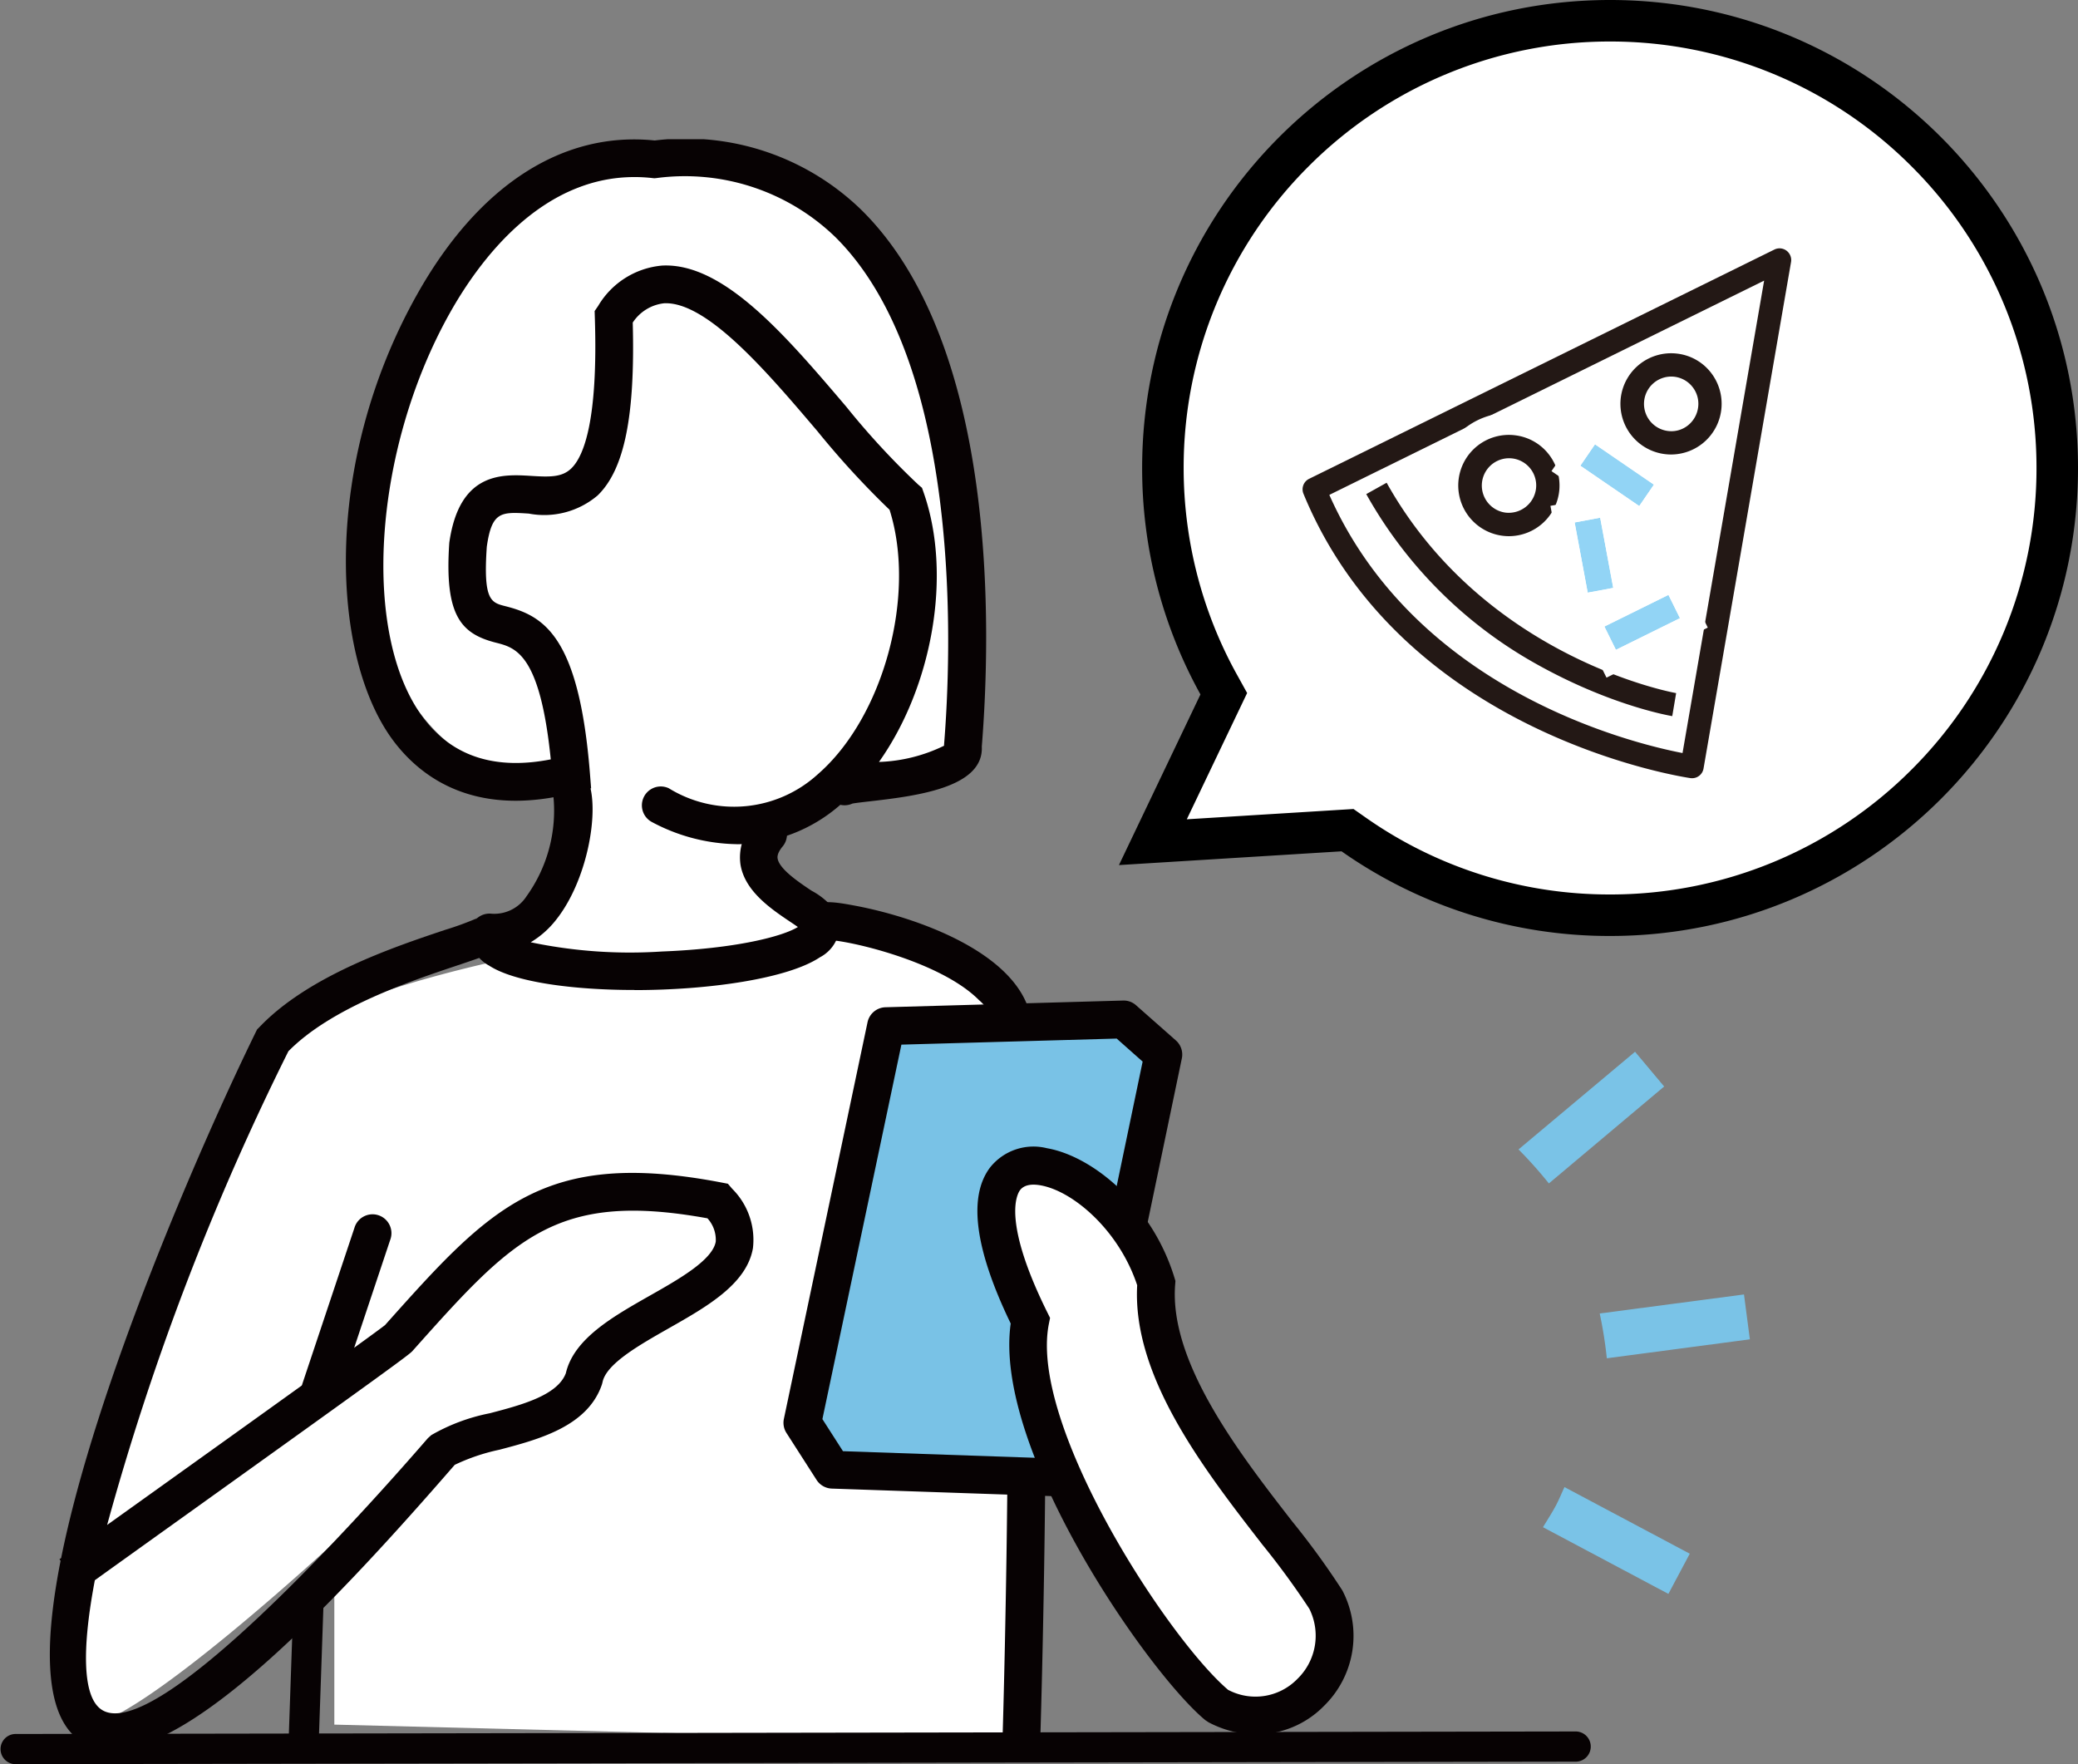 <svg xmlns="http://www.w3.org/2000/svg" width="100.13" height="85"><rect width="100%" height="100%" fill="#808080" stroke="none"/><defs><clipPath id="a"><path fill="none" d="M0 0h76.678v78.292H0z"/></clipPath><clipPath id="b"><path fill="none" d="M0 0h16.43v22.308H0z"/></clipPath></defs><path fill="#fff" d="M30.016 8.29c-1.436.557-5.766 1.363-8.086 5.608s-5.024 13.569-3.652 16.96 4.414 7.9 9.785 6.122c-.326 4.456-3.84 9.259-3.84 9.259s-8.94 1.866-10.1 3.9-9.551 20.46-9.883 24.173-2.395 8.783 0 8.781 11.87-8.781 11.87-8.781v8.781l32.792.826V68.4s7.215 14.8 11.33 14.692 5.472-4.145 4.392-5.137-4.08-6.2-7.13-9.555-1.662-4.164-2.11-5.461-1.129-3.6-1.129-3.6l2.068-8.3-2.068-1.825h-5.353s-3.687-4.194-6.719-4.557-4.895-1.443-5.4-2.49a2.693 2.693 0 0 1 0-2.124l4.2-3.059h4.827s1.52-15.765 0-18.665c-.237-.452-1.3-3.529-1.87-4.417-2-3.108-5.464-5.8-7.156-5.608-2.003.223-5.332-.561-6.768-.004Z"/><g clip-path="url(#a)" transform="translate(0 6.708)"><path fill="#070203" d="M.727 78.291a.728.728 0 0 1 0-1.455l75.224-.121a.728.728 0 0 1 0 1.455l-75.224.121ZM35.506 33.965a8.927 8.927 0 0 1-4.117-1.08.91.91 0 0 1 .838-1.614 5.994 5.994 0 0 0 7.174-.67c3.181-2.757 4.765-8.652 3.463-12.748a41.478 41.478 0 0 1-3.472-3.782c-2.376-2.793-5.312-6.263-7.391-6.167a2.078 2.078 0 0 0-1.512.93c.121 4.5-.4 7.076-1.691 8.328a3.976 3.976 0 0 1-3.317.875c-1.335-.084-1.783-.109-2.025 1.6-.177 2.589.205 2.687.9 2.862 1.84.466 3.536 1.429 4.067 8.015l.06.757-.734.195c-4.713 1.247-7.346-.611-8.725-2.392-3.083-3.98-3.549-13.372 1.076-21.6 2.944-5.242 7-7.875 11.448-7.413a12.138 12.138 0 0 1 10 3.386c6.533 6.5 6.214 20.163 5.761 25.813.1 2.008-3.24 2.392-5.462 2.648-.28.032-.619.071-.772.1a.914.914 0 0 1-.584.06 7.63 7.63 0 0 1-4.986 1.9m5.961-2.306Zm0 0Zm0 0Zm-10.9-29.839c-4.508 0-7.474 4.03-8.882 6.536-3.739 6.655-4.3 15.63-1.224 19.6 1.39 1.793 3.432 2.44 6.079 1.92-.515-5.079-1.686-5.379-2.63-5.619-1.69-.428-2.5-1.29-2.26-4.816.484-3.435 2.568-3.307 3.944-3.223.912.057 1.493.069 1.938-.364.605-.588 1.293-2.329 1.131-7.279l-.009-.3.17-.247a3.982 3.982 0 0 1 3.088-1.944c2.963-.145 5.959 3.387 8.867 6.8a37.107 37.107 0 0 0 3.464 3.75l.185.159.081.231c1.392 3.987.4 9.375-2.154 12.976a7.725 7.725 0 0 0 3.136-.781v-.051c.342-4.171.963-18.279-5.223-24.442a10.424 10.424 0 0 0-8.654-2.855l-.089.007-.089-.01a7.866 7.866 0 0 0-.868-.049"/><path fill="#070203" d="M30.575 40.99c-2.975 0-5.788-.379-7.005-1.174a1.682 1.682 0 0 1-.881-1.755.913.913 0 0 1 1-.746 1.851 1.851 0 0 0 1.685-.845 7.064 7.064 0 0 0 1.286-4.87.91.91 0 0 1 1.721-.588c.5 1.465-.1 4.734-1.588 6.6a4.434 4.434 0 0 1-1.221 1.079 23.307 23.307 0 0 0 6.312.445c3.576-.139 5.827-.725 6.563-1.181a18.418 18.418 0 0 0-.351-.238c-.932-.626-2.21-1.482-2.416-2.776a2.469 2.469 0 0 1 .577-1.952.909.909 0 1 1 1.427 1.118c-.249.32-.223.491-.214.547.082.511 1.015 1.138 1.634 1.552a3.467 3.467 0 0 1 1.253 1.119.9.9 0 0 1 .084.246 1.769 1.769 0 0 1-.932 1.843c-1.546 1.032-5.357 1.581-8.934 1.581"/><path fill="#070203" d="M5.389 77.608a2.648 2.648 0 0 1-1.5-.428c-1.736-1.149-1.8-4.471-.969-8.69l-.055-.07.082-.062c1.657-8.25 6.687-19.843 9.379-25.341l.061-.124.1-.1c2.363-2.492 6.5-3.875 8.963-4.7a14.761 14.761 0 0 0 1.563-.572.489.489 0 0 0-.088.076l1.322 1.239c-.3.321-.774.49-2.223.975-2.273.761-6.054 2.026-8.127 4.131a125.878 125.878 0 0 0-8.735 22.823l2.62-1.875c4.056-2.9 10.143-7.26 10.77-7.754 5.064-5.673 7.628-8.514 16.209-6.871l.313.06.207.242a3.47 3.47 0 0 1 1 2.861c-.3 1.733-2.218 2.819-4.067 3.868-1.405.8-3 1.7-3.181 2.591l-.029.109c-.689 2.026-3.049 2.647-4.945 3.146a9.549 9.549 0 0 0-2.148.727c-5.712 6.583-12.49 13.739-16.522 13.739m-.819-8.179c-.636 3.354-.586 5.633.324 6.235 2.594 1.724 12.69-9.577 15.723-13.079l.167-.15a9.163 9.163 0 0 1 2.81-1.05c1.533-.4 3.267-.86 3.672-1.932.385-1.658 2.248-2.715 4.05-3.738 1.414-.8 3.016-1.712 3.173-2.6a1.538 1.538 0 0 0-.4-1.124c-7.325-1.328-9.373.969-14.226 6.406-.187.194-1.228.96-11.025 7.973-1.745 1.249-3.42 2.448-4.27 3.06"/><path fill="#070203" d="M15.441 61.14a.911.911 0 0 1-.863-1.2l2.5-7.487a.91.91 0 1 1 1.725.576l-2.5 7.487a.911.911 0 0 1-.863.621M50.133 76.87l-1.818-.055c.008-.252.763-25.282-.405-33.467l-.016-.11.011-.11a2.035 2.035 0 0 0-.726-1.645c-1.941-1.961-6.681-2.966-7.39-2.9a.83.83 0 0 0 .638-.608l-1.755-.475c.268-.988 1.486-.764 2.465-.584 3.328.614 8.837 2.622 8.587 6.28 1.17 8.435.44 32.646.409 33.676"/><path fill="#79c2e6" d="m54.142 42.412-11.449.322-4.032 19.108 1.452 2.261 11.69.4 4.255-20.4Z"/><path fill="#070203" d="M51.804 65.413h-.031l-11.691-.4a.91.91 0 0 1-.734-.417l-1.451-2.262a.909.909 0 0 1-.125-.679l4.031-19.111a.91.91 0 0 1 .864-.722l11.449-.323a.891.891 0 0 1 .627.228l1.917 1.693a.909.909 0 0 1 .288.867l-4.255 20.4a.909.909 0 0 1-.89.724m-11.184-2.2 10.45.36 3.99-19.131-1.25-1.109-10.374.292-3.807 18.042Z"/><path fill="#fff" d="M55.715 55.11c-2.026-6.6-11.446-9.047-6.068 1.813-1.053 5.388 6.044 16.089 9.011 18.546a3.827 3.827 0 0 0 5.241-5.081c-2.087-3.46-8.621-9.7-8.184-15.278"/><path fill="#070203" d="M60.541 76.857a5.006 5.006 0 0 1-2.3-.581l-.163-.107c-2.767-2.292-10.236-13.041-9.376-19.109-1.724-3.568-2.062-6.095-1-7.511a2.669 2.669 0 0 1 2.747-.935c2.165.375 5.054 2.687 6.14 6.229l.05.165-.013.172c-.3 3.766 3.14 8.192 5.648 11.424a38 38 0 0 1 2.408 3.314 4.72 4.72 0 0 1-.872 5.553 4.569 4.569 0 0 1-3.263 1.385M59.16 74.7a2.818 2.818 0 0 0 3.356-.517 2.9 2.9 0 0 0 .575-3.379 38.07 38.07 0 0 0-2.259-3.088c-2.8-3.609-6.279-8.09-6.036-12.5-.868-2.629-3.075-4.54-4.664-4.816-.473-.082-.8 0-.978.231-.161.216-.856 1.514 1.307 5.882l.137.276-.06.3c-.953 4.875 5.715 15.117 8.623 17.607M14.636 77.81h-.025a.727.727 0 0 1-.7-.751l.242-7.015a.717.717 0 0 1 .752-.7.728.728 0 0 1 .7.753l-.242 7.014a.728.728 0 0 1-.727.7"/></g><g fill="#fff"><path d="M77.582 44.096c-4.456 0-8.731-1.348-12.364-3.897l-.287-.202-.35.022-9.03.558 3.195-6.688.222-.465-.25-.45a21.566 21.566 0 0 1-2.684-10.425 21.478 21.478 0 0 1 6.311-15.237A21.477 21.477 0 0 1 77.582 1a21.478 21.478 0 0 1 15.237 6.311A21.478 21.478 0 0 1 99.13 22.55a21.476 21.476 0 0 1-6.311 15.237 21.478 21.478 0 0 1-15.237 6.31Z"/><path fill="#000" d="M77.582 43.096a20.482 20.482 0 0 0 14.53-6.018 20.48 20.48 0 0 0 6.018-14.53 20.482 20.482 0 0 0-6.019-14.53A20.482 20.482 0 0 0 77.582 2a20.482 20.482 0 0 0-14.53 6.019 20.483 20.483 0 0 0-6.017 14.53c0 3.48.885 6.916 2.56 9.94l.499.901-2.907 6.084 8.033-.496.573.402a20.417 20.417 0 0 0 11.79 3.716m0 2a22.445 22.445 0 0 1-12.939-4.079l-10.727.663 3.928-8.222a22.45 22.45 0 0 1-2.81-10.91C55.034 10.096 65.129 0 77.582 0c12.453 0 22.548 10.095 22.548 22.549 0 12.453-10.095 22.547-22.548 22.547Z"/></g><g fill="#231815"><path d="M81.533 37.745a.673.673 0 0 1-.116-.008c-.155-.023-3.626-.547-7.64-2.493-2.366-1.148-4.457-2.56-6.214-4.2-2.196-2.048-3.874-4.458-4.986-7.16a.814.814 0 0 1 .393-1.039L85.39 11.8a.805.805 0 0 1 .845.078.811.811 0 0 1 .314.787L82.332 37.07a.809.809 0 0 1-.8.675Zm-17.15-13.784c4.094 8.9 13.945 11.494 16.488 12.025l3.806-22.024-20.294 9.999Z"/><path fill="#fff" d="M81.533 37.495a.56.56 0 0 0 .553-.467l4.217-24.405a.565.565 0 0 0-.218-.545.56.56 0 0 0-.585-.054L63.08 23.07a.563.563 0 0 0-.272.718c4.815 11.699 18.51 13.682 18.649 13.702a.429.429 0 0 0 .076.005m3.473-23.975-3.932 22.762c-2.47-.478-12.834-3.016-17.019-12.438L85.006 13.52m-3.473 24.475a.919.919 0 0 1-.155-.011c-.21-.032-3.695-.569-7.71-2.515-2.389-1.159-4.5-2.586-6.275-4.242-2.223-2.073-3.921-4.512-5.047-7.249a1.065 1.065 0 0 1 .513-1.357l22.42-11.046a1.054 1.054 0 0 1 1.105.103c.321.24.478.635.411 1.029l-4.217 24.406c-.086.51-.526.882-1.045.882Zm-16.82-13.918c3.977 8.35 13.122 10.98 15.956 11.61l3.678-21.284-19.634 9.674Z"/></g><g fill="#231815"><path d="m80.784 34.792-.247-.042c-.334-.058-3.37-.624-7.062-2.788a21.426 21.426 0 0 1-7.86-8.034l-.121-.218.218-.122.982-.548.219-.122.121.218c2.415 4.318 6.004 6.803 8.59 8.128 2.854 1.462 5.16 1.88 5.183 1.884l.246.041-.04.247-.187 1.109-.042.247Z"/><path fill="#fff" d="m80.579 34.503.187-1.109c-.09-.014-9.212-1.662-13.95-10.136l-.982.548a21.216 21.216 0 0 0 7.767 7.94c3.709 2.174 6.756 2.72 6.978 2.757m.41.578-.495-.085c-.338-.058-3.416-.632-7.146-2.818a21.677 21.677 0 0 1-7.95-8.128l-.245-.436 1.856-1.036.244.436c4.61 8.245 13.507 9.872 13.596 9.887l.496.081-.086.495-.27 1.604Z"/></g><g fill="#231815"><path d="M80.525 22.148a2.693 2.693 0 0 1-2.673-3.026 2.694 2.694 0 0 1 3.008-2.33c.712.088 1.346.45 1.786 1.016a2.692 2.692 0 0 1-2.121 4.34Zm-.008-3.755a1.065 1.065 0 0 0-.129 2.122 1.06 1.06 0 0 0 1.19-.924 1.057 1.057 0 0 0-.214-.786 1.056 1.056 0 0 0-.847-.412Z"/><path fill="#fff" d="M80.525 21.898a2.443 2.443 0 0 0 1.923-3.937 2.416 2.416 0 0 0-1.62-.922 2.445 2.445 0 0 0-2.728 2.114 2.443 2.443 0 0 0 2.425 2.745m-.008-3.755a1.305 1.305 0 0 1 1.045.509c.215.277.309.623.264.97-.09.712-.74 1.244-1.469 1.141a1.316 1.316 0 0 1 .16-2.62m.008 4.255a2.943 2.943 0 0 1-2.92-3.307 2.945 2.945 0 0 1 3.286-2.548 2.91 2.91 0 0 1 1.953 1.112 2.942 2.942 0 0 1-2.319 4.743Zm-.008-3.755a.814.814 0 0 0-.098 1.624l.008.001a.81.81 0 0 0 .903-.709.809.809 0 0 0-.705-.909h-.005a.755.755 0 0 0-.103-.007Z"/></g><g fill="#231815"><path d="M72.71 26.333a2.942 2.942 0 0 1-2.92-3.306 2.94 2.94 0 1 1 2.92 3.306Zm-.005-3.755a.816.816 0 0 0-.004 1.63.83.83 0 0 0 .815-.713.812.812 0 0 0-.811-.917Z"/><path fill="#fff" d="M72.71 25.833a2.441 2.441 0 0 0 1.926-3.935 2.421 2.421 0 0 0-1.623-.925 2.438 2.438 0 0 0-2.727 2.116 2.442 2.442 0 0 0 2.424 2.744m-.005-3.755a1.31 1.31 0 0 1 1.307 1.48 1.326 1.326 0 0 1-1.47 1.14 1.316 1.316 0 0 1 .163-2.62m.005 4.755a3.442 3.442 0 0 1-3.416-3.869 3.44 3.44 0 1 1 6.825.86 3.443 3.443 0 0 1-3.41 3.009Zm-.005-3.755a.315.315 0 0 0-.004.63c.157 0 .3-.123.32-.275a.31.31 0 0 0-.27-.352.401.401 0 0 0-.046-.003Z"/></g><g fill="#92d4f5" stroke="#fff"><path stroke="none" d="m77.309 30.186 3.087-1.525.555 1.123-3.087 1.525z"/><path fill="none" stroke-width="1" d="m76.639 29.959 3.984-1.968.998 2.02-3.984 1.968z"/></g><g fill="#92d4f5" stroke="#fff"><path stroke="none" d="m76.149 22.439.707-1.033 2.84 1.944-.708 1.033z"/><path fill="none" stroke-width="1" d="m75.454 22.569 1.272-1.858 3.664 2.51-1.272 1.857z"/></g><g fill="#92d4f5" stroke="#fff"><path stroke="none" d="m75.875 25.172 1.23-.23.63 3.384-1.23.229z"/><path fill="none" d="m75.292 24.772 2.214-.412.813 4.366-2.214.412z"/></g><g fill="#7ac3e7" clip-path="url(#b)" transform="rotate(-152 49.77 28.375)"><path d="m16.43 15.517-2.748 6.791-2.025-.819 2.712-6.732a20.337 20.337 0 0 0 2.061.76M9.265 10.375l-5.708 4.073-1.265-1.776L7.949 8.63a20.586 20.586 0 0 0 1.316 1.745M0 0h6.844c-.022.41-.059.811-.059 1.221 0 .329.036.643.052.972H0Z"/></g></svg>